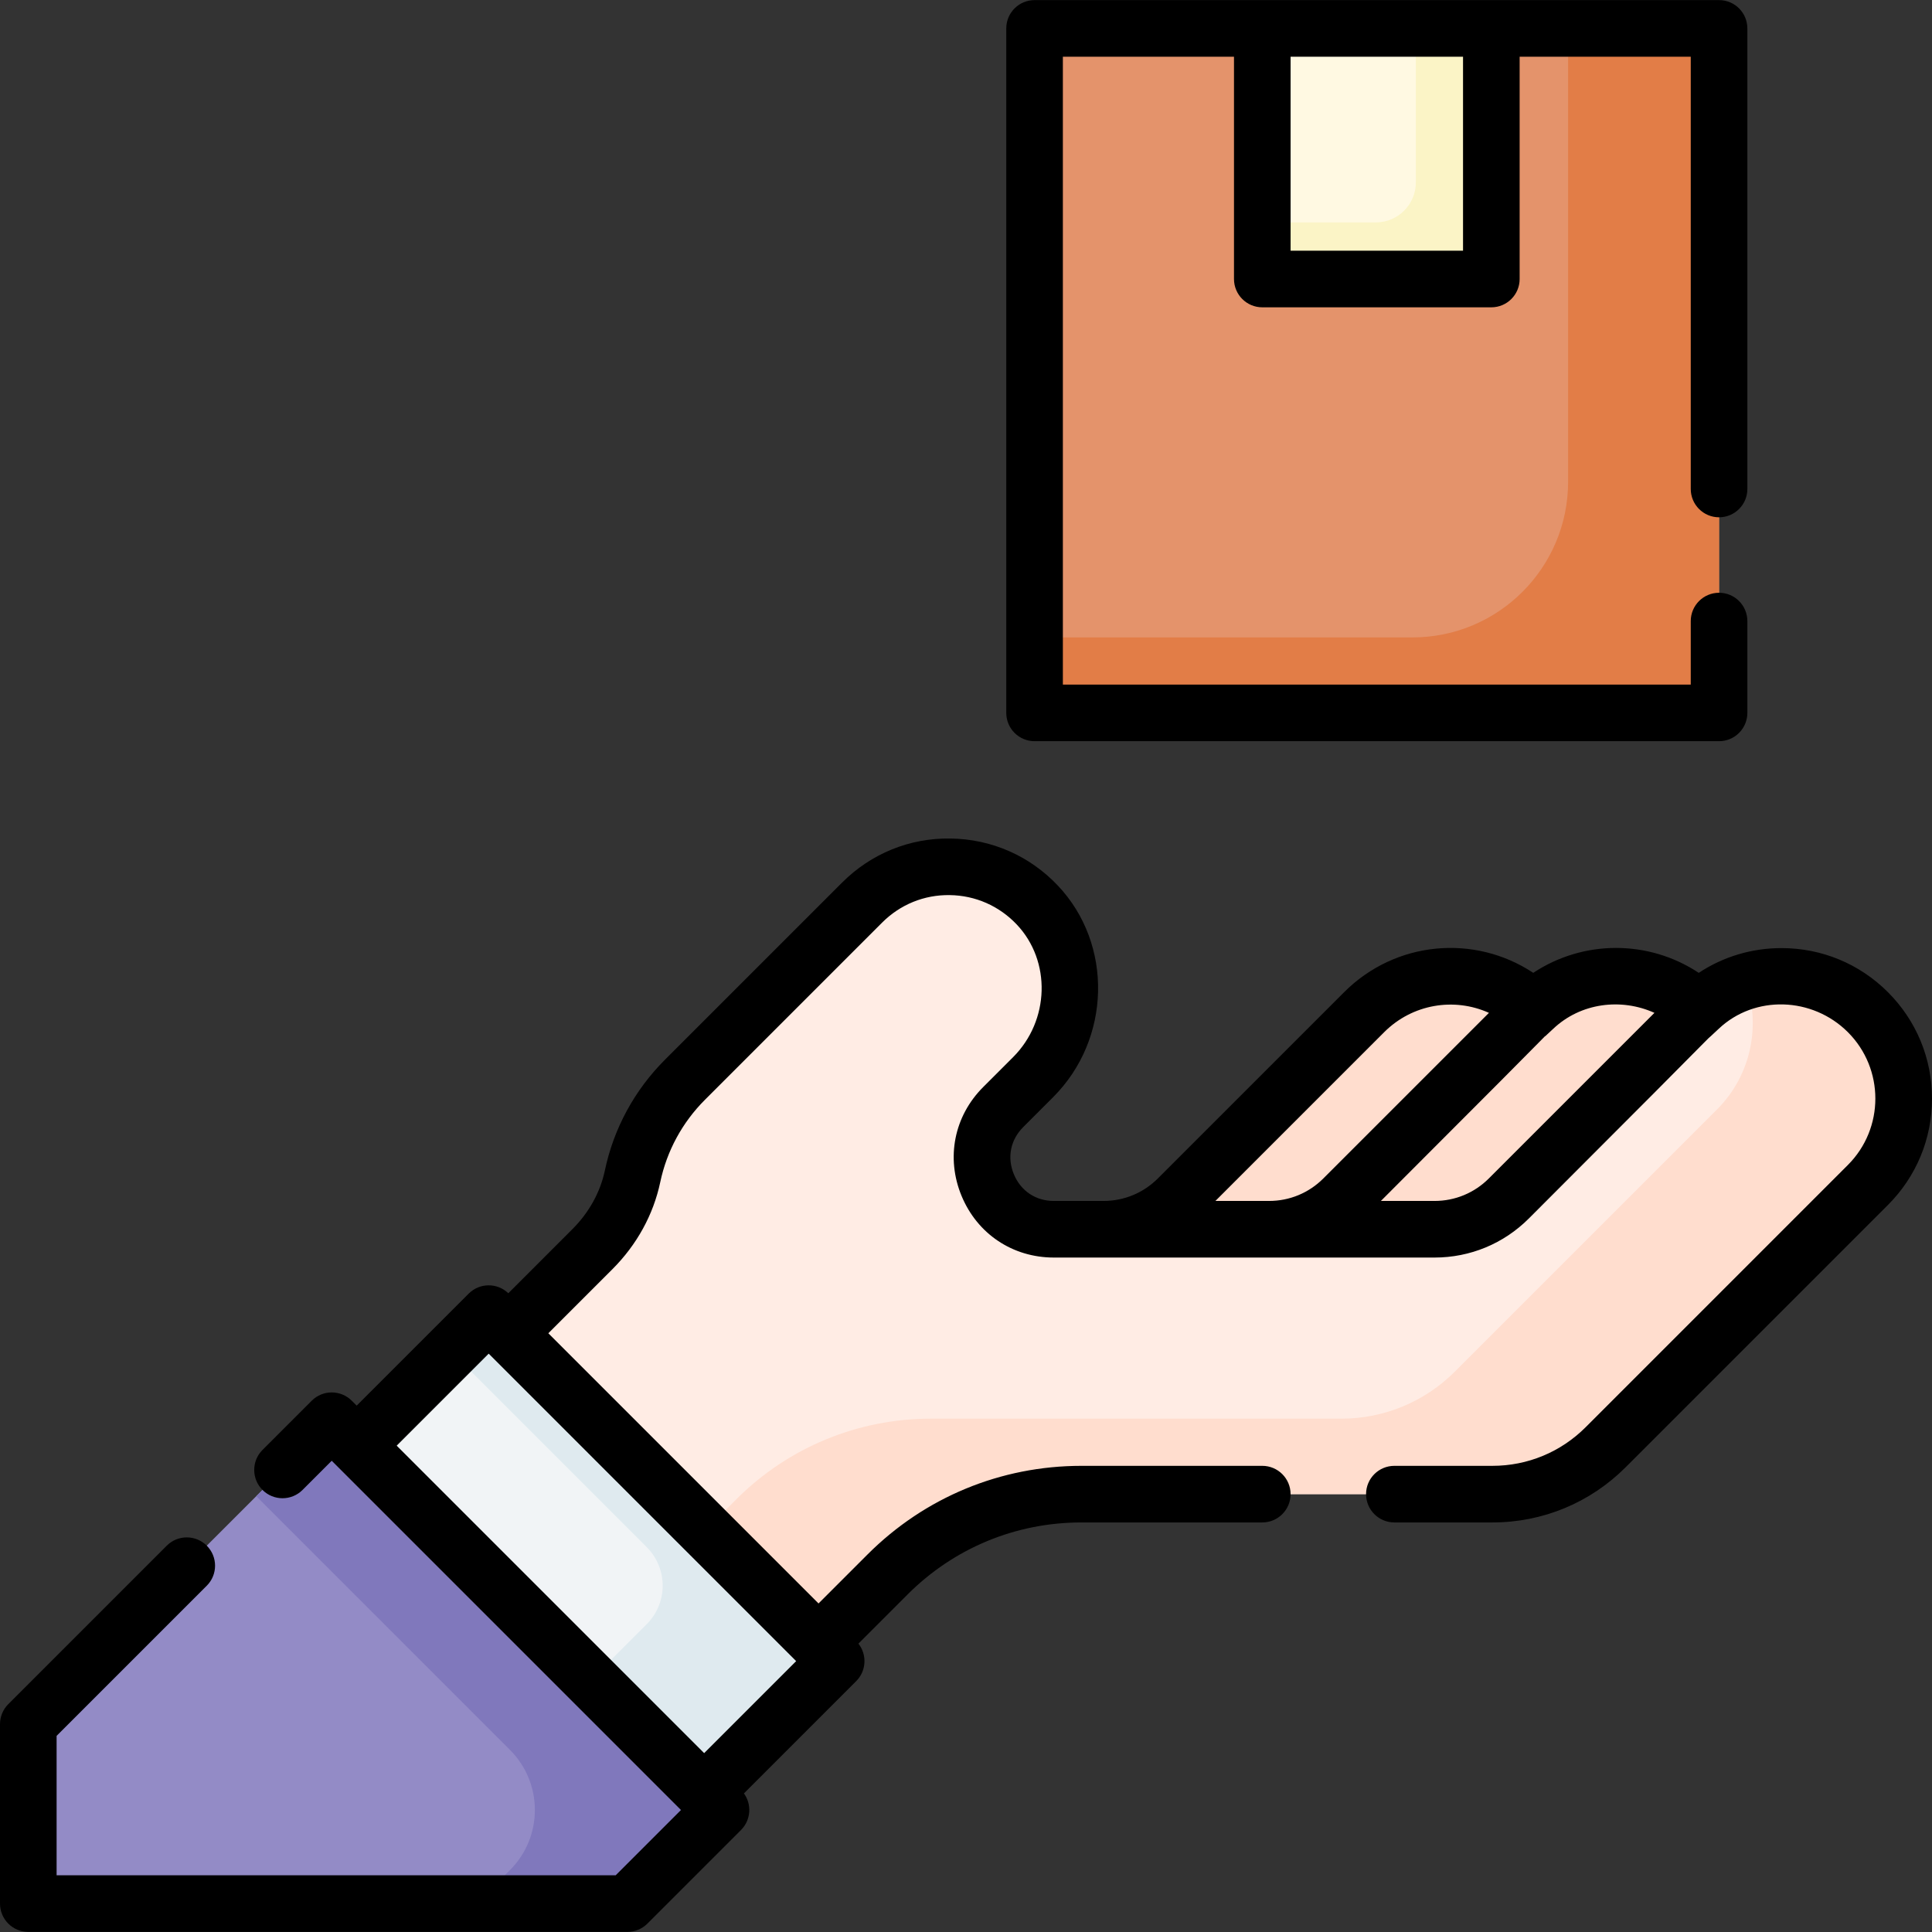 <?xml version="1.0" encoding="UTF-8" standalone="no"?>
<!DOCTYPE svg PUBLIC "-//W3C//DTD SVG 1.1//EN" "http://www.w3.org/Graphics/SVG/1.1/DTD/svg11.dtd">
<svg width="100%" height="100%" viewBox="0 0 512 512" version="1.1" xmlns="http://www.w3.org/2000/svg" xmlns:xlink="http://www.w3.org/1999/xlink" xml:space="preserve" xmlns:serif="http://www.serif.com/" style="fill-rule:evenodd;clip-rule:evenodd;stroke-linejoin:round;stroke-miterlimit:2;">
    <rect x="0" y="0" width="512" height="512" fill="#333333" stroke="none"/>
    <g transform="matrix(0.707,-0.707,0.707,0.707,-244.797,232.338)">
        <rect x="133.319" y="346.549" width="49.48" height="130.232" style="fill:rgb(241,244,246);fill-rule:nonzero;"/>
    </g>
    <path d="M129.509,348.127L119.509,358.127L171.384,410.002C177.025,415.643 177.025,424.788 171.384,430.428L156.609,445.203L186.609,475.203L221.597,440.215L129.509,348.127Z" style="fill:rgb(223,234,239);fill-rule:nonzero;"/>
    <path d="M495.017,268.238C482.372,255.593 461.871,255.593 449.227,268.238L399.861,317.603C394.636,322.828 387.55,325.763 380.161,325.763L279.278,325.763C262.378,325.763 253.914,305.33 265.864,293.379L273.784,285.459C286.259,272.984 287.024,252.657 274.895,239.845C262.312,226.552 241.329,226.334 228.47,239.193L181.511,286.152C174.232,293.431 169.611,302.356 167.635,311.728C166.088,319.068 162.293,325.744 156.988,331.048L134.709,353.327L216.92,435.538L235.208,417.25C248.84,403.618 267.328,395.96 286.606,395.96L395.495,395.96C406.756,395.96 417.556,391.486 425.519,383.523L495.016,314.026C507.661,301.384 507.661,280.883 495.017,268.238Z" style="fill:rgb(255,236,228);fill-rule:nonzero;"/>
    <g>
        <path d="M495.017,268.238C486.244,259.465 473.688,256.779 462.599,260.18C466.696,271.606 464.169,284.875 455.017,294.028L385.52,363.525C377.557,371.488 366.757,375.962 355.496,375.962L246.606,375.962C227.328,375.962 208.84,383.62 195.208,397.252L186.92,405.54L216.92,435.54L235.208,417.252C248.839,403.621 267.328,395.962 286.606,395.962L395.495,395.962C406.756,395.962 417.556,391.488 425.519,383.525L495.016,314.028C507.661,301.384 507.661,280.883 495.017,268.238Z" style="fill:rgb(255,221,206);fill-rule:nonzero;"/>
        <path d="M399.861,317.604C399.861,317.604 449.867,267.62 450.193,267.32C437.491,255.608 417.698,255.911 405.37,268.239L356.004,317.604C350.779,322.829 343.693,325.764 336.304,325.764L380.161,325.764C387.55,325.764 394.636,322.828 399.861,317.604Z" style="fill:rgb(255,221,206);fill-rule:nonzero;"/>
        <path d="M356.004,317.604C356.004,317.604 406.01,267.62 406.336,267.32C393.634,255.608 373.841,255.911 361.513,268.239L312.147,317.604C306.922,322.829 299.836,325.764 292.447,325.764L336.304,325.764C343.693,325.764 350.779,322.828 356.004,317.604Z" style="fill:rgb(255,221,206);fill-rule:nonzero;"/>
    </g>
    <path d="M191.072,479.667L87.912,376.506L7.5,456.919L7.5,504.473L166.266,504.473L191.072,479.667Z" style="fill:rgb(147,139,198);fill-rule:nonzero;"/>
    <path d="M87.912,376.506L67.912,396.506L135.152,463.746C143.944,472.538 143.944,486.793 135.152,495.585L126.265,504.472L166.265,504.472L191.071,479.666L87.912,376.506Z" style="fill:rgb(128,120,188);fill-rule:nonzero;"/>
    <rect x="274.172" y="7.527" width="181.396" height="181.396" style="fill:rgb(228,147,107);fill-rule:nonzero;"/>
    <path d="M415.568,7.527L415.568,127.651C415.568,150.445 397.09,168.923 374.296,168.923L274.172,168.923L274.172,188.923L455.568,188.923L455.568,7.527L415.568,7.527Z" style="fill:rgb(226,125,71);fill-rule:nonzero;"/>
    <rect x="334.521" y="7.527" width="60.698" height="66.415" style="fill:rgb(255,249,226);fill-rule:nonzero;"/>
    <path d="M375.219,7.527L375.219,48.315C375.219,54.184 370.461,58.942 364.592,58.942L334.52,58.942L334.52,73.942L395.218,73.942L395.218,7.527L375.219,7.527Z" style="fill:rgb(251,244,198);fill-rule:nonzero;"/>
    <path d="M472.122,251.255C464.207,251.255 456.643,253.546 450.189,257.814C436.859,248.987 419.578,249.042 406.33,257.813C390.774,247.513 369.836,249.308 356.21,262.936L306.844,312.3C302.998,316.146 297.885,318.264 292.447,318.264L279.279,318.264C274.48,318.264 270.518,315.617 268.682,311.183C266.846,306.749 267.775,302.076 271.168,298.683L279.088,290.763C294.479,275.372 295.041,250.218 280.342,234.69C272.867,226.794 262.772,222.363 251.916,222.214C241.064,222.038 230.846,226.212 223.167,233.89L176.208,280.849C168.144,288.913 162.643,299.057 160.297,310.182C159.082,315.946 156.105,321.328 151.686,325.746L134.709,342.723C131.773,339.896 127.1,339.929 124.206,342.824L94.521,372.509L93.216,371.204C90.287,368.275 85.538,368.275 82.61,371.204L69.568,384.246C66.639,387.175 66.639,391.924 69.568,394.852C72.497,397.781 77.246,397.781 80.174,394.852L87.912,387.114L180.466,479.668L163.16,496.974L15,496.974L15,460.026L54.798,420.228C57.727,417.299 57.727,412.55 54.798,409.622C51.869,406.693 47.12,406.693 44.192,409.622L2.197,451.615C0.79,453.022 0,454.929 0,456.919L0,504.473C0,508.615 3.358,511.973 7.5,511.973L166.266,511.973C168.255,511.973 170.163,511.183 171.569,509.776L196.375,484.97C199.018,482.327 199.276,478.202 197.148,475.27L226.899,445.519C229.616,442.803 229.812,438.521 227.489,435.577L240.51,422.556C252.823,410.244 269.192,403.463 286.604,403.463L334.519,403.463C338.661,403.463 342.019,400.105 342.019,395.963C342.019,391.821 338.661,388.463 334.519,388.463L286.604,388.463C265.186,388.463 245.049,396.804 229.903,411.949L216.919,424.933L145.315,353.329L162.292,336.353C168.772,329.872 173.157,321.893 174.974,313.276C176.718,305.004 180.812,297.458 186.814,291.456L233.773,244.497C238.563,239.707 244.909,237.103 251.71,237.213C258.482,237.306 264.781,240.072 269.448,245.002C278.615,254.686 278.181,270.457 268.481,280.157L260.561,288.077C252.847,295.791 250.648,306.845 254.823,316.924C258.998,327.003 268.369,333.264 279.279,333.264L380.161,333.264C389.606,333.264 398.485,329.586 405.164,322.907C468.962,259.113 446.636,281.004 455.47,272.648C465.013,263.622 480.32,264.148 489.713,273.541C499.413,283.241 499.413,299.024 489.713,308.725L420.216,378.223C413.612,384.826 404.833,388.463 395.495,388.463L369.52,388.463C365.378,388.463 362.02,391.821 362.02,395.963C362.02,400.105 365.378,403.463 369.52,403.463L395.495,403.463C408.84,403.463 421.386,398.266 430.823,388.83L500.32,319.332C507.852,311.8 512,301.786 512,291.134C512,280.482 507.852,270.467 500.32,262.936C492.788,255.403 482.773,251.255 472.122,251.255ZM210.99,440.215L186.609,464.597L105.128,383.115L129.509,358.734L210.99,440.215ZM366.816,273.542C374.333,266.025 385.414,264.279 394.586,268.416L350.701,312.3C346.855,316.146 341.742,318.264 336.304,318.264L322.094,318.264L366.816,273.542ZM394.558,312.301C390.712,316.147 385.6,318.264 380.161,318.264L365.951,318.264C427.02,257.203 402.955,280.844 411.614,272.648C418.935,265.719 429.647,264.448 438.444,268.415L394.558,312.301Z" style="fill-rule:nonzero;"/>
    <path d="M455.568,137.089C459.71,137.089 463.068,133.731 463.068,129.589L463.068,7.527C463.068,3.385 459.71,0.027 455.568,0.027L274.172,0.027C270.03,0.027 266.672,3.385 266.672,7.527L266.672,188.923C266.672,193.065 270.03,196.423 274.172,196.423L455.568,196.423C459.71,196.423 463.068,193.065 463.068,188.923L463.068,164.589C463.068,160.447 459.71,157.089 455.568,157.089C451.426,157.089 448.068,160.447 448.068,164.589L448.068,181.423L281.672,181.423L281.672,15.027L327.021,15.027L327.021,73.942C327.021,78.084 330.379,81.442 334.521,81.442L395.219,81.442C399.361,81.442 402.719,78.084 402.719,73.942L402.719,15.027L448.068,15.027L448.068,129.589C448.068,133.731 451.426,137.089 455.568,137.089ZM387.719,66.442L342.021,66.442L342.021,15.027L387.719,15.027L387.719,66.442Z" style="fill-rule:nonzero;"/>
</svg>
